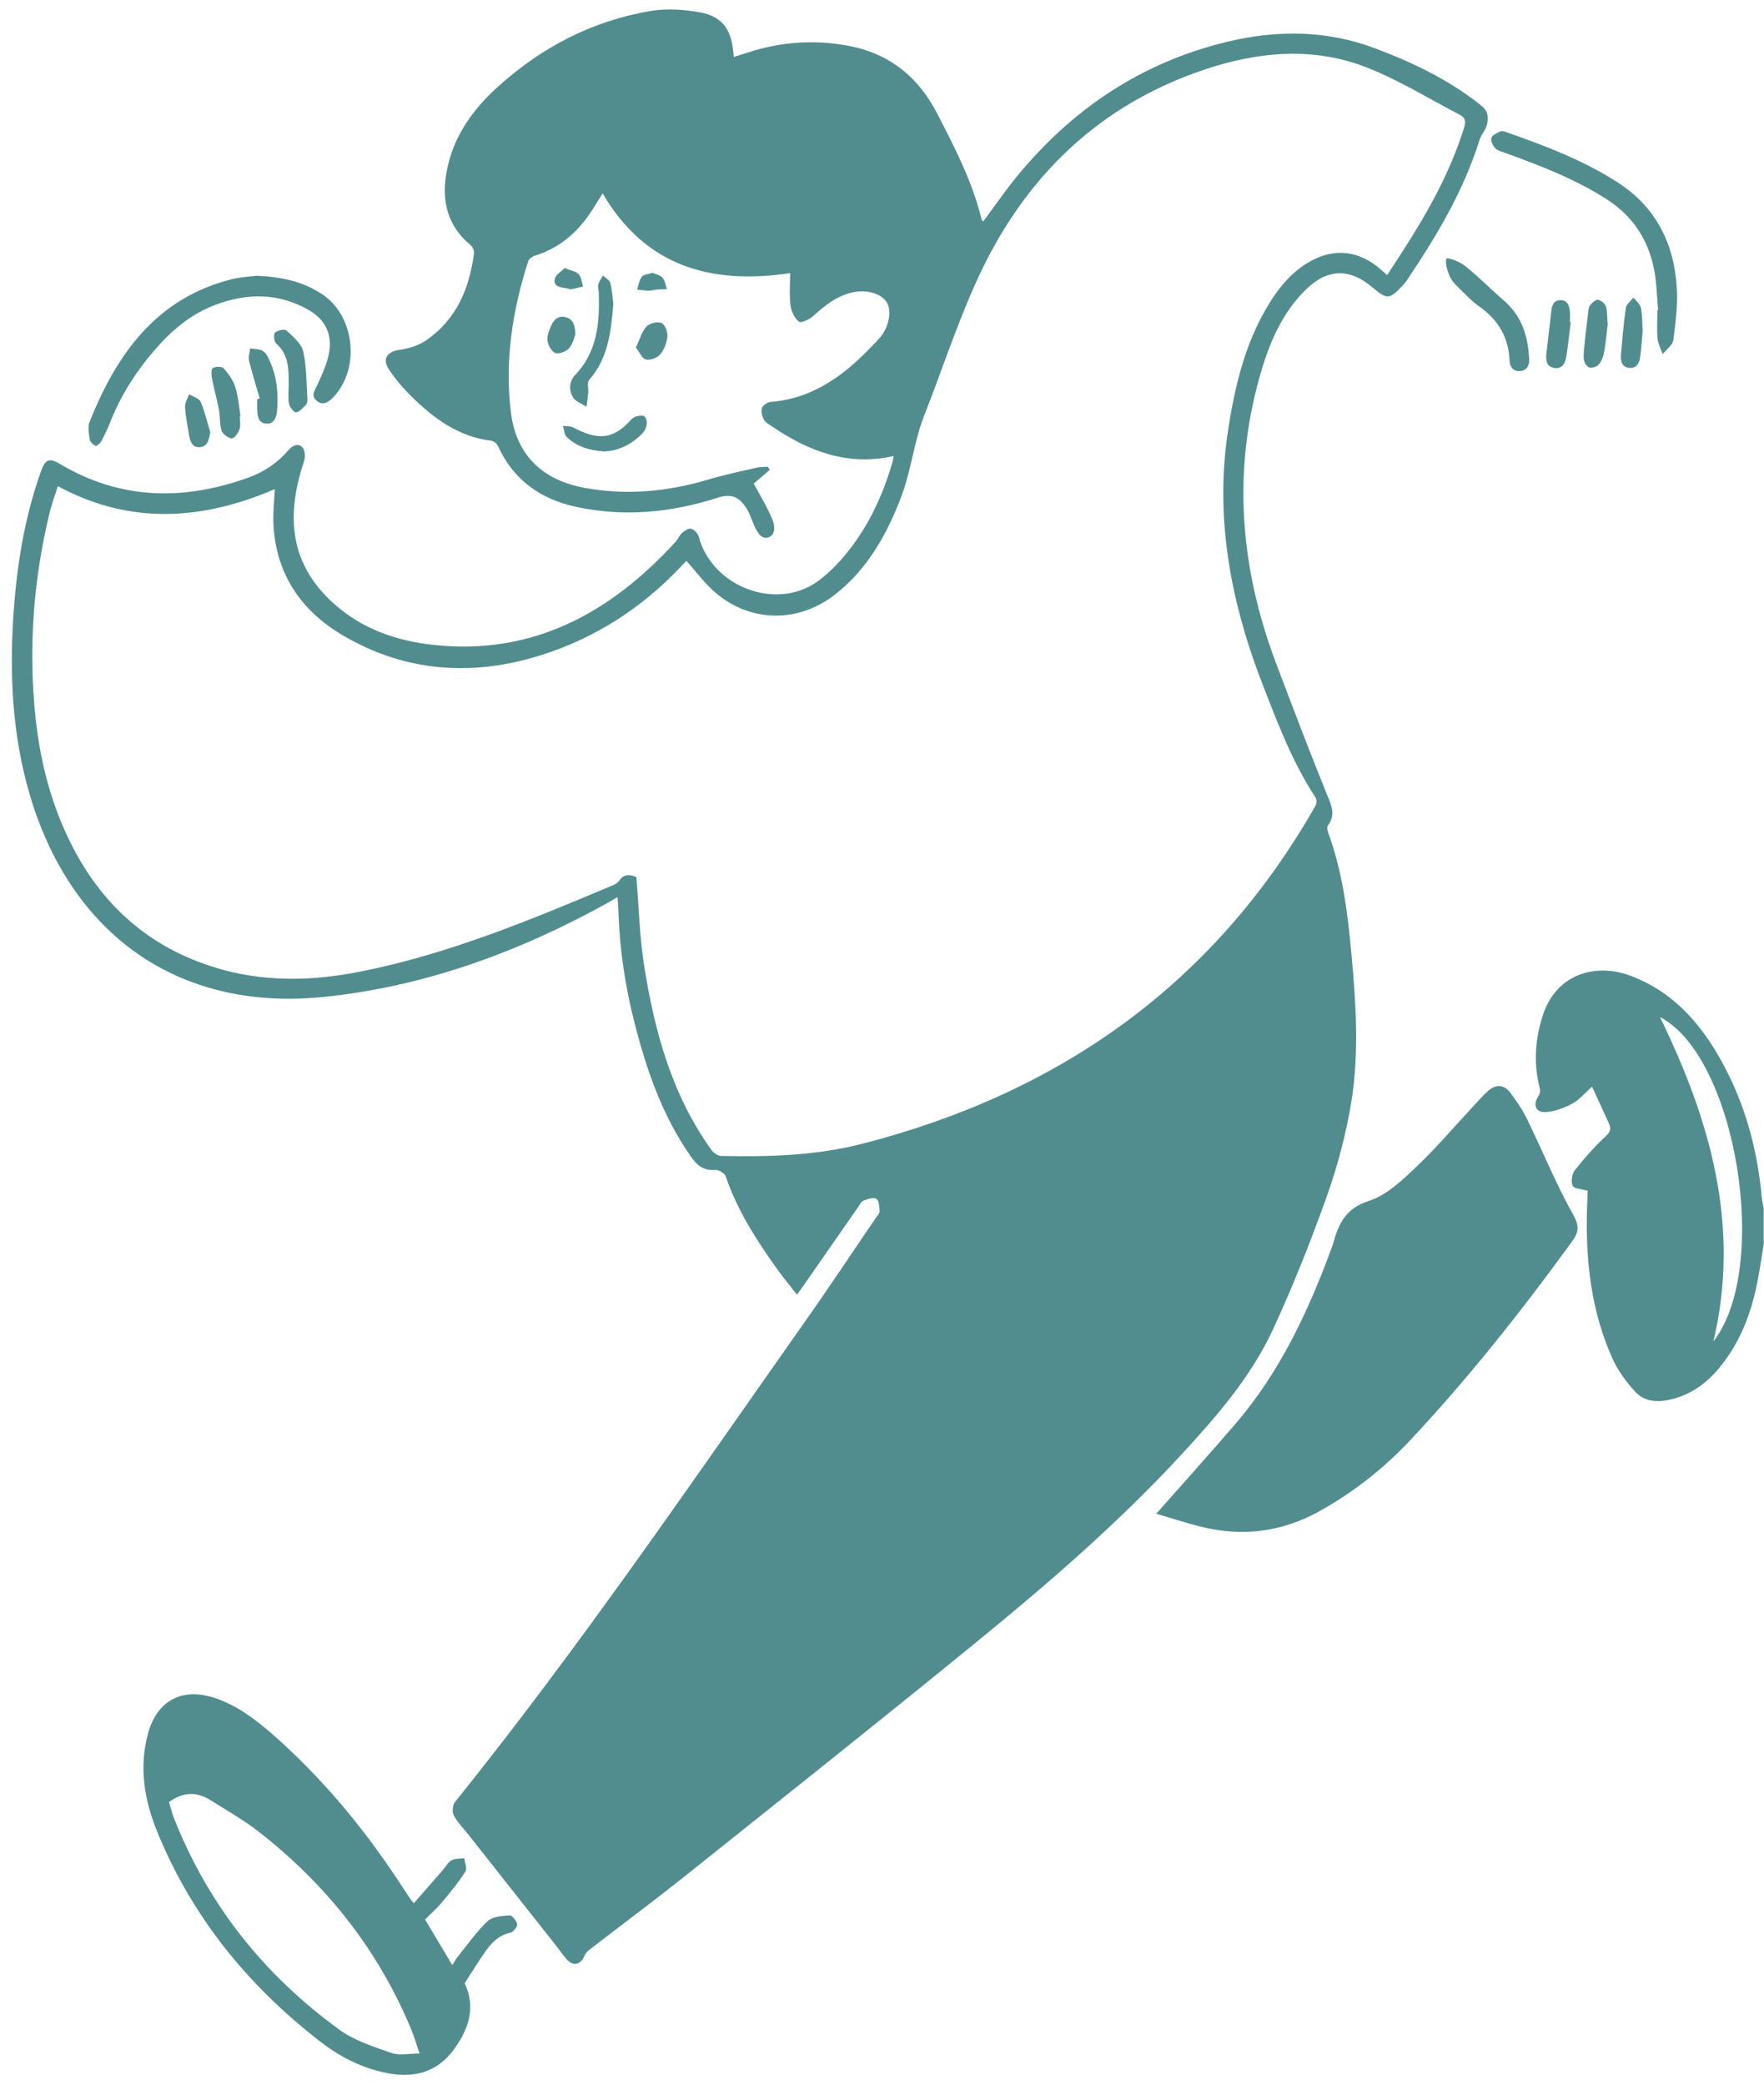 <svg width="77" height="91" viewBox="0 0 77 91" fill="none" xmlns="http://www.w3.org/2000/svg">
<g id="_&#227;&#131;&#172;&#227;&#130;&#164;&#227;&#131;&#164;&#227;&#131;&#188;_1" clip-path="url(#clip0_2_591)">
<g id="cT4NlG">
<g id="Group">
<path id="Vector" fill-rule="evenodd" clip-rule="evenodd" d="M77 54.228C76.887 54.909 76.796 55.597 76.644 56.278C76.417 57.307 76.047 58.283 75.457 59.161C74.821 60.107 74.026 60.856 72.854 61.106C72.286 61.227 71.764 61.166 71.386 60.758C71.007 60.349 70.652 59.872 70.417 59.373C69.456 57.277 69.207 55.045 69.275 52.767C69.282 52.503 69.297 52.238 69.305 51.973C69.305 51.943 69.297 51.92 69.305 51.98C69.048 51.905 68.715 51.897 68.647 51.761C68.563 51.58 68.616 51.247 68.745 51.08C69.154 50.558 69.6 50.059 70.084 49.605C70.289 49.416 70.341 49.287 70.236 49.052C69.993 48.53 69.759 48.001 69.494 47.433C69.154 47.736 68.927 48.023 68.632 48.175C68.276 48.364 67.867 48.523 67.474 48.545C67.027 48.576 66.899 48.212 67.156 47.842C67.217 47.758 67.239 47.622 67.217 47.524C66.929 46.427 67.005 45.345 67.36 44.278C67.951 42.515 69.653 42.016 71.181 42.598C73.217 43.362 74.48 44.966 75.419 46.843C76.266 48.538 76.728 50.361 76.902 52.253C76.917 52.419 76.955 52.578 76.985 52.737V54.243L77 54.228ZM74.791 58.556C77.31 55.325 75.774 46.094 72.46 44.399C74.639 48.871 75.994 53.501 74.791 58.556Z" fill="#518D8F"/>
<path id="Vector_2" fill-rule="evenodd" clip-rule="evenodd" d="M34.779 56.505C34.454 56.081 34.143 55.71 33.863 55.317C32.986 54.076 32.169 52.805 31.677 51.344C31.631 51.208 31.351 51.049 31.2 51.065C30.663 51.117 30.383 50.815 30.118 50.429C28.9 48.673 28.219 46.691 27.697 44.648C27.303 43.105 27.061 41.538 27.001 39.949C27.001 39.7 26.97 39.458 26.955 39.162C26.774 39.268 26.66 39.336 26.539 39.404C22.65 41.561 18.526 43.074 14.1 43.521C8.009 44.134 3.378 41.024 1.456 35.197C0.578 32.519 0.404 29.765 0.578 26.973C0.715 24.801 1.048 22.66 1.781 20.594C1.971 20.057 2.137 19.966 2.621 20.254C5.262 21.828 8.024 21.865 10.854 20.844C11.527 20.602 12.117 20.201 12.594 19.648C12.76 19.452 13.01 19.323 13.207 19.535C13.313 19.656 13.335 19.951 13.275 20.125C12.39 22.743 12.776 24.779 14.637 26.405C15.863 27.48 17.353 27.987 18.942 28.153C23.285 28.615 26.652 26.746 29.49 23.651C29.596 23.538 29.649 23.379 29.755 23.28C29.868 23.182 30.058 23.046 30.163 23.076C30.307 23.114 30.466 23.295 30.504 23.439C31.087 25.611 33.871 26.685 35.694 25.376C36.277 24.953 36.792 24.385 37.223 23.802C38.025 22.72 38.57 21.495 38.948 20.208C38.978 20.117 38.986 20.027 39.009 19.906C36.996 20.36 35.286 19.694 33.682 18.604C33.553 18.521 33.402 18.43 33.341 18.309C33.266 18.165 33.213 17.953 33.258 17.81C33.303 17.689 33.5 17.56 33.636 17.545C35.059 17.439 36.239 16.788 37.283 15.865C37.662 15.532 38.01 15.169 38.35 14.806C38.797 14.337 38.948 13.58 38.706 13.194C38.464 12.801 37.783 12.611 37.147 12.778C36.504 12.944 36.005 13.33 35.528 13.769C35.354 13.928 34.983 14.117 34.877 14.042C34.681 13.898 34.537 13.588 34.507 13.33C34.446 12.869 34.491 12.392 34.491 11.923C30.996 12.445 28.158 11.605 26.305 8.442C26.115 8.745 25.941 9.04 25.745 9.328C25.147 10.205 24.367 10.848 23.338 11.166C23.225 11.204 23.081 11.31 23.051 11.416C22.37 13.557 22.022 15.759 22.302 18.006C22.536 19.868 23.679 20.973 25.563 21.305C27.364 21.623 29.134 21.464 30.89 20.942C31.593 20.73 32.32 20.579 33.039 20.413C33.19 20.375 33.356 20.39 33.515 20.375C33.546 20.42 33.576 20.466 33.599 20.511C33.341 20.73 33.084 20.95 32.903 21.109C33.175 21.616 33.47 22.108 33.697 22.63C33.826 22.917 33.879 23.363 33.523 23.462C33.19 23.553 33.016 23.159 32.887 22.857C32.789 22.63 32.713 22.38 32.577 22.176C32.237 21.661 31.896 21.54 31.321 21.729C29.293 22.38 27.228 22.577 25.139 22.123C23.603 21.79 22.415 20.957 21.742 19.482C21.697 19.376 21.56 19.255 21.454 19.24C20.032 19.073 18.95 18.279 17.974 17.318C17.603 16.962 17.27 16.561 16.983 16.137C16.665 15.668 16.899 15.343 17.459 15.267C17.853 15.214 18.284 15.078 18.609 14.851C19.926 13.943 20.493 12.589 20.69 11.053C20.705 10.939 20.63 10.773 20.546 10.705C19.404 9.751 19.237 8.526 19.563 7.179C19.896 5.802 20.713 4.705 21.742 3.781C23.649 2.056 25.873 0.899 28.423 0.475C29.119 0.361 29.876 0.414 30.572 0.543C31.503 0.717 31.896 1.254 32.002 2.2C32.01 2.283 32.017 2.359 32.032 2.488C32.259 2.412 32.449 2.351 32.645 2.291C34.053 1.837 35.475 1.723 36.935 1.981C38.774 2.298 40.075 3.327 40.915 4.969C41.68 6.452 42.451 7.935 42.845 9.577C42.852 9.608 42.898 9.638 42.92 9.668C43.382 9.048 43.813 8.42 44.29 7.822C46.749 4.78 49.836 2.699 53.672 1.799C55.814 1.3 57.948 1.33 60.006 2.102C61.595 2.699 63.131 3.426 64.493 4.478C64.644 4.599 64.826 4.727 64.894 4.894C64.962 5.06 64.954 5.287 64.901 5.469C64.841 5.688 64.659 5.87 64.591 6.082C63.895 8.329 62.699 10.319 61.398 12.256C61.352 12.324 61.292 12.384 61.239 12.453C60.649 13.081 60.55 13.088 59.907 12.543C58.916 11.704 57.955 11.719 57.017 12.627C56.026 13.588 55.481 14.806 55.087 16.092C53.771 20.45 54.111 24.733 55.7 28.948C56.427 30.877 57.161 32.799 57.932 34.706C58.122 35.167 58.311 35.568 57.97 36.022C57.917 36.09 57.94 36.242 57.97 36.333C58.606 38.05 58.825 39.843 58.992 41.652C59.188 43.793 59.332 45.942 58.992 48.068C58.765 49.46 58.402 50.845 57.932 52.177C57.236 54.136 56.465 56.081 55.594 57.973C54.611 60.122 53.052 61.892 51.463 63.61C48.739 66.546 45.713 69.156 42.618 71.683C38.411 75.118 34.158 78.493 29.914 81.883C28.521 82.995 27.091 84.054 25.684 85.144C25.608 85.204 25.54 85.303 25.502 85.401C25.328 85.772 25.033 85.84 24.753 85.545C24.595 85.371 24.458 85.174 24.314 84.985C23.028 83.358 21.742 81.724 20.456 80.097C20.236 79.817 19.979 79.56 19.812 79.257C19.729 79.106 19.752 78.796 19.858 78.667C25.268 71.933 30.133 64.798 35.104 57.738C36.179 56.217 37.208 54.659 38.26 53.123C38.312 53.047 38.403 52.949 38.396 52.873C38.381 52.684 38.373 52.411 38.26 52.336C38.139 52.252 37.881 52.336 37.707 52.404C37.594 52.449 37.518 52.6 37.442 52.714C36.663 53.834 35.884 54.954 35.104 56.074C35.014 56.21 34.915 56.338 34.786 56.52L34.779 56.505ZM27.78 38.285C27.886 39.578 27.916 40.865 28.113 42.128C28.567 45.011 29.323 47.796 31.064 50.209C31.155 50.331 31.336 50.459 31.48 50.459C33.561 50.505 35.642 50.444 37.662 49.922C46.257 47.705 52.992 42.968 57.425 35.167C57.478 35.077 57.478 34.895 57.425 34.812C56.427 33.298 55.791 31.619 55.14 29.946C53.733 26.337 53.007 22.63 53.612 18.748C53.915 16.796 54.369 14.897 55.435 13.194C55.852 12.528 56.351 11.931 57.025 11.507C58.167 10.788 59.325 10.902 60.324 11.809C60.392 11.87 60.467 11.931 60.55 12.006C60.77 11.673 60.974 11.363 61.178 11.045C62.291 9.32 63.297 7.55 63.91 5.567C63.993 5.31 63.971 5.143 63.728 5.015C62.374 4.311 61.065 3.494 59.65 2.942C57.486 2.094 55.246 2.223 53.044 2.889C48.383 4.311 45.047 7.33 42.92 11.651C41.922 13.694 41.226 15.88 40.393 18.006C40.272 18.317 40.159 18.627 40.075 18.945C39.826 19.853 39.675 20.799 39.342 21.676C38.714 23.333 37.858 24.862 36.421 25.974C34.84 27.192 32.789 27.177 31.261 25.898C30.784 25.497 30.405 24.975 29.959 24.483C29.899 24.544 29.785 24.665 29.672 24.786C27.977 26.564 25.964 27.858 23.618 28.599C20.614 29.545 17.686 29.341 14.955 27.729C13.139 26.655 12.034 25.043 11.936 22.872C11.913 22.365 11.973 21.85 11.996 21.351C8.833 22.713 5.678 22.925 2.523 21.222C2.417 21.57 2.281 21.933 2.182 22.312C1.456 25.285 1.229 28.297 1.554 31.346C1.766 33.329 2.266 35.228 3.189 37.006C4.611 39.737 6.783 41.531 9.757 42.34C11.724 42.87 13.699 42.809 15.674 42.423C19.532 41.667 23.149 40.161 26.759 38.64C26.857 38.602 26.963 38.534 27.023 38.451C27.235 38.141 27.5 38.164 27.772 38.285H27.78Z" fill="#518D8F"/>
<path id="Vector_3" fill-rule="evenodd" clip-rule="evenodd" d="M50.472 66.077C51.66 64.73 52.802 63.467 53.907 62.18C55.889 59.88 57.146 57.171 58.175 54.342C58.19 54.304 58.205 54.266 58.212 54.22C58.447 53.38 58.765 52.737 59.756 52.42C60.535 52.17 61.216 51.512 61.837 50.921C62.715 50.089 63.501 49.158 64.326 48.273C64.538 48.046 64.735 47.812 64.962 47.615C65.317 47.312 65.658 47.342 65.938 47.713C66.195 48.061 66.445 48.417 66.634 48.803C67.33 50.225 67.928 51.708 68.7 53.078C69.033 53.668 68.79 53.963 68.518 54.334C66.354 57.307 64.069 60.19 61.549 62.877C60.399 64.102 59.09 65.131 57.615 65.956C55.95 66.887 54.202 67.099 52.364 66.629C51.736 66.471 51.115 66.266 50.472 66.077Z" fill="#518D8F"/>
<path id="Vector_4" fill-rule="evenodd" clip-rule="evenodd" d="M18.564 83.805C18.95 84.456 19.328 85.084 19.744 85.78C19.843 85.621 19.911 85.5 20.002 85.387C20.418 84.872 20.804 84.32 21.28 83.866C21.5 83.662 21.908 83.631 22.241 83.609C22.347 83.601 22.552 83.843 22.574 83.995C22.589 84.108 22.408 84.335 22.279 84.365C21.75 84.479 21.432 84.834 21.152 85.235C20.849 85.674 20.577 86.121 20.282 86.575C20.804 87.672 20.425 88.655 19.752 89.541C19.071 90.426 18.118 90.706 17.028 90.517C15.908 90.328 14.902 89.828 14.017 89.147C10.831 86.696 8.372 83.669 6.851 79.931C6.299 78.569 6.064 77.147 6.458 75.679C6.851 74.234 7.948 73.644 9.378 74.12C10.332 74.438 11.126 75.036 11.875 75.686C13.979 77.533 15.764 79.659 17.316 81.989C17.52 82.3 17.724 82.617 17.936 82.928C17.959 82.965 17.989 82.988 18.065 83.079C18.488 82.595 18.904 82.118 19.321 81.641C19.449 81.498 19.548 81.293 19.706 81.21C19.865 81.119 20.077 81.142 20.266 81.112C20.289 81.308 20.403 81.566 20.312 81.702C20.024 82.156 19.676 82.579 19.328 82.996C19.101 83.276 18.829 83.51 18.549 83.798L18.564 83.805ZM7.381 78.675C7.449 78.895 7.502 79.137 7.593 79.364C9.091 83.162 11.535 86.219 14.819 88.603C15.477 89.079 16.309 89.344 17.088 89.616C17.437 89.737 17.86 89.639 18.314 89.639C18.171 89.215 18.08 88.905 17.959 88.61C16.521 85.129 14.259 82.277 11.308 79.969C10.642 79.447 9.9 79.031 9.182 78.577C8.576 78.198 7.978 78.221 7.373 78.668L7.381 78.675Z" fill="#518D8F"/>
<path id="Vector_5" fill-rule="evenodd" clip-rule="evenodd" d="M11.141 12.037C12.299 12.075 13.252 12.294 14.1 12.869C15.5 13.83 15.727 16.108 14.546 17.341C14.342 17.553 14.1 17.727 13.82 17.493C13.555 17.266 13.744 17.039 13.858 16.789C14.069 16.327 14.289 15.851 14.372 15.359C14.501 14.572 14.183 13.936 13.479 13.535C12.148 12.771 10.771 12.786 9.378 13.316C8.327 13.717 7.487 14.421 6.76 15.268C5.936 16.221 5.262 17.273 4.801 18.453C4.695 18.726 4.566 18.991 4.43 19.248C4.377 19.346 4.225 19.483 4.173 19.46C4.059 19.414 3.93 19.286 3.915 19.18C3.877 18.923 3.824 18.628 3.915 18.401C5.103 15.442 6.828 13.006 10.143 12.181C10.521 12.09 10.914 12.075 11.149 12.045L11.141 12.037Z" fill="#518D8F"/>
<path id="Vector_6" fill-rule="evenodd" clip-rule="evenodd" d="M72.377 13.512C72.324 12.93 72.316 12.34 72.203 11.772C71.946 10.441 71.249 9.396 70.077 8.662C68.715 7.8 67.224 7.225 65.718 6.68C65.559 6.619 65.378 6.582 65.272 6.476C65.166 6.362 65.06 6.143 65.098 6.022C65.136 5.893 65.348 5.802 65.499 5.734C65.575 5.704 65.688 5.742 65.779 5.78C67.436 6.355 69.07 6.983 70.561 7.928C72.271 9.01 73.073 10.607 73.194 12.567C73.24 13.323 73.141 14.088 73.043 14.844C73.013 15.064 72.74 15.253 72.574 15.457C72.498 15.23 72.377 15.011 72.354 14.784C72.316 14.367 72.347 13.951 72.347 13.535C72.354 13.535 72.362 13.535 72.377 13.535V13.512Z" fill="#518D8F"/>
<path id="Vector_7" fill-rule="evenodd" clip-rule="evenodd" d="M66.755 15.691C66.748 15.903 66.695 16.176 66.347 16.198C66.029 16.221 65.9 15.987 65.892 15.714C65.847 14.708 65.385 13.951 64.568 13.376C64.228 13.142 63.948 12.824 63.645 12.536C63.562 12.461 63.486 12.377 63.418 12.287C63.146 11.939 63.04 11.258 63.176 11.273C63.471 11.318 63.781 11.469 64.016 11.659C64.576 12.113 65.083 12.635 65.628 13.104C66.407 13.77 66.702 14.632 66.748 15.684L66.755 15.691Z" fill="#518D8F"/>
<path id="Vector_8" fill-rule="evenodd" clip-rule="evenodd" d="M26.774 13.263C26.668 14.511 26.539 15.661 25.707 16.599C25.616 16.705 25.692 16.94 25.677 17.122C25.661 17.333 25.631 17.545 25.601 17.757C25.396 17.621 25.116 17.53 25.011 17.341C24.829 17.031 24.837 16.652 25.109 16.365C26.078 15.351 26.176 14.095 26.138 12.793C26.138 12.665 26.085 12.536 26.115 12.423C26.153 12.279 26.244 12.158 26.32 12.029C26.433 12.135 26.607 12.226 26.637 12.347C26.721 12.665 26.736 13.005 26.774 13.263Z" fill="#518D8F"/>
<path id="Vector_9" fill-rule="evenodd" clip-rule="evenodd" d="M12.602 16.751C12.602 16.1 12.602 15.472 12.049 14.988C11.958 14.905 11.936 14.587 12.004 14.519C12.117 14.42 12.42 14.352 12.503 14.428C12.791 14.693 13.154 14.995 13.237 15.343C13.389 16.024 13.373 16.736 13.419 17.439C13.419 17.515 13.404 17.621 13.351 17.674C13.222 17.802 13.078 17.977 12.927 17.999C12.836 18.007 12.639 17.772 12.617 17.628C12.564 17.349 12.602 17.046 12.602 16.758V16.751Z" fill="#518D8F"/>
<path id="Vector_10" fill-rule="evenodd" clip-rule="evenodd" d="M11.338 17.394C11.179 16.842 11.005 16.29 10.869 15.737C10.831 15.578 10.899 15.389 10.922 15.207C11.111 15.238 11.323 15.23 11.474 15.321C11.61 15.404 11.709 15.593 11.777 15.76C12.087 16.448 12.155 17.182 12.095 17.924C12.072 18.204 11.974 18.522 11.61 18.491C11.277 18.469 11.24 18.166 11.225 17.886C11.217 17.735 11.225 17.583 11.225 17.424C11.262 17.417 11.293 17.402 11.33 17.394H11.338Z" fill="#518D8F"/>
<path id="Vector_11" fill-rule="evenodd" clip-rule="evenodd" d="M26.342 19.702C25.745 19.664 25.169 19.505 24.723 19.059C24.625 18.953 24.625 18.749 24.572 18.59C24.723 18.613 24.89 18.59 25.018 18.658C26.1 19.225 26.743 19.195 27.523 18.348C27.583 18.28 27.666 18.204 27.757 18.181C27.878 18.151 28.06 18.113 28.136 18.181C28.219 18.249 28.249 18.431 28.226 18.552C28.204 18.681 28.136 18.824 28.045 18.915C27.583 19.392 27.023 19.679 26.342 19.71V19.702Z" fill="#518D8F"/>
<path id="Vector_12" fill-rule="evenodd" clip-rule="evenodd" d="M10.468 18.174C10.468 18.363 10.513 18.575 10.453 18.749C10.4 18.907 10.218 19.15 10.112 19.134C9.953 19.119 9.726 18.953 9.673 18.802C9.583 18.522 9.613 18.196 9.56 17.901C9.469 17.432 9.34 16.971 9.25 16.494C9.219 16.35 9.219 16.1 9.295 16.062C9.424 15.994 9.688 15.994 9.764 16.078C9.976 16.32 10.18 16.6 10.271 16.902C10.4 17.303 10.43 17.742 10.498 18.166C10.483 18.166 10.468 18.166 10.46 18.166L10.468 18.174Z" fill="#518D8F"/>
<path id="Vector_13" fill-rule="evenodd" clip-rule="evenodd" d="M68.563 14.065C68.503 14.564 68.45 15.056 68.374 15.548C68.329 15.835 68.208 16.123 67.844 16.062C67.481 16.002 67.474 15.699 67.504 15.404C67.572 14.799 67.648 14.193 67.716 13.58C67.746 13.323 67.822 13.096 68.124 13.104C68.427 13.104 68.503 13.353 68.525 13.595C68.541 13.747 68.525 13.906 68.525 14.057C68.533 14.057 68.548 14.057 68.563 14.057V14.065Z" fill="#518D8F"/>
<path id="Vector_14" fill-rule="evenodd" clip-rule="evenodd" d="M70.183 14.126C70.13 14.542 70.092 14.973 70.016 15.397C69.986 15.578 69.903 15.775 69.782 15.919C69.706 16.01 69.509 16.07 69.381 16.04C69.282 16.017 69.169 15.858 69.146 15.737C69.108 15.548 69.138 15.351 69.154 15.162C69.199 14.663 69.26 14.171 69.32 13.679C69.335 13.558 69.343 13.414 69.411 13.324C69.494 13.218 69.653 13.074 69.759 13.089C69.888 13.112 70.062 13.255 70.1 13.377C70.168 13.611 70.152 13.868 70.175 14.126H70.183Z" fill="#518D8F"/>
<path id="Vector_15" fill-rule="evenodd" clip-rule="evenodd" d="M71.704 14.451C71.666 14.867 71.643 15.238 71.59 15.608C71.552 15.873 71.401 16.108 71.091 16.055C70.773 16.002 70.735 15.737 70.758 15.472C70.818 14.791 70.871 14.11 70.97 13.437C70.992 13.278 71.189 13.134 71.302 12.99C71.416 13.142 71.598 13.278 71.628 13.452C71.696 13.792 71.681 14.14 71.704 14.451Z" fill="#518D8F"/>
<path id="Vector_16" fill-rule="evenodd" clip-rule="evenodd" d="M9.181 18.877C9.113 19.187 9.083 19.49 8.72 19.52C8.387 19.543 8.296 19.255 8.251 18.983C8.183 18.574 8.099 18.166 8.077 17.75C8.069 17.576 8.19 17.394 8.258 17.212C8.432 17.318 8.69 17.386 8.758 17.538C8.939 17.962 9.045 18.431 9.181 18.877Z" fill="#518D8F"/>
<path id="Vector_17" fill-rule="evenodd" clip-rule="evenodd" d="M27.757 15.169C27.931 14.806 28.015 14.473 28.219 14.254C28.347 14.11 28.688 14.027 28.869 14.095C29.013 14.148 29.149 14.473 29.134 14.662C29.112 14.942 28.998 15.253 28.824 15.464C28.695 15.616 28.378 15.744 28.196 15.691C28.022 15.646 27.901 15.358 27.757 15.162V15.169Z" fill="#518D8F"/>
<path id="Vector_18" fill-rule="evenodd" clip-rule="evenodd" d="M25.116 14.602C25.056 14.746 25.003 15.026 24.837 15.207C24.708 15.351 24.398 15.465 24.239 15.412C24.08 15.351 23.929 15.071 23.898 14.874C23.868 14.67 23.966 14.436 24.05 14.239C24.163 13.959 24.36 13.762 24.693 13.845C25.018 13.929 25.101 14.186 25.116 14.61V14.602Z" fill="#518D8F"/>
<path id="Vector_19" fill-rule="evenodd" clip-rule="evenodd" d="M24.64 11.696C24.92 11.817 25.139 11.84 25.26 11.969C25.381 12.097 25.389 12.324 25.45 12.506C25.283 12.544 25.117 12.597 24.95 12.619C24.859 12.634 24.761 12.589 24.67 12.574C24.421 12.544 24.14 12.476 24.216 12.173C24.262 11.984 24.504 11.848 24.655 11.696H24.64Z" fill="#518D8F"/>
<path id="Vector_20" fill-rule="evenodd" clip-rule="evenodd" d="M28.461 11.901C28.62 11.969 28.817 12.007 28.922 12.128C29.028 12.249 29.051 12.453 29.112 12.62C28.968 12.62 28.824 12.627 28.673 12.642C28.559 12.65 28.446 12.688 28.325 12.688C28.151 12.688 27.984 12.658 27.81 12.642C27.871 12.453 27.901 12.234 28.015 12.082C28.083 11.984 28.279 11.976 28.453 11.916L28.461 11.901Z" fill="#518D8F"/>
</g>
</g>
</g>
<defs>
<clipPath id="clip0_2_591">
<rect width="76.482" height="90.17" fill="white" transform="translate(0.518 0.415)"/>
</clipPath>
</defs>
</svg>
